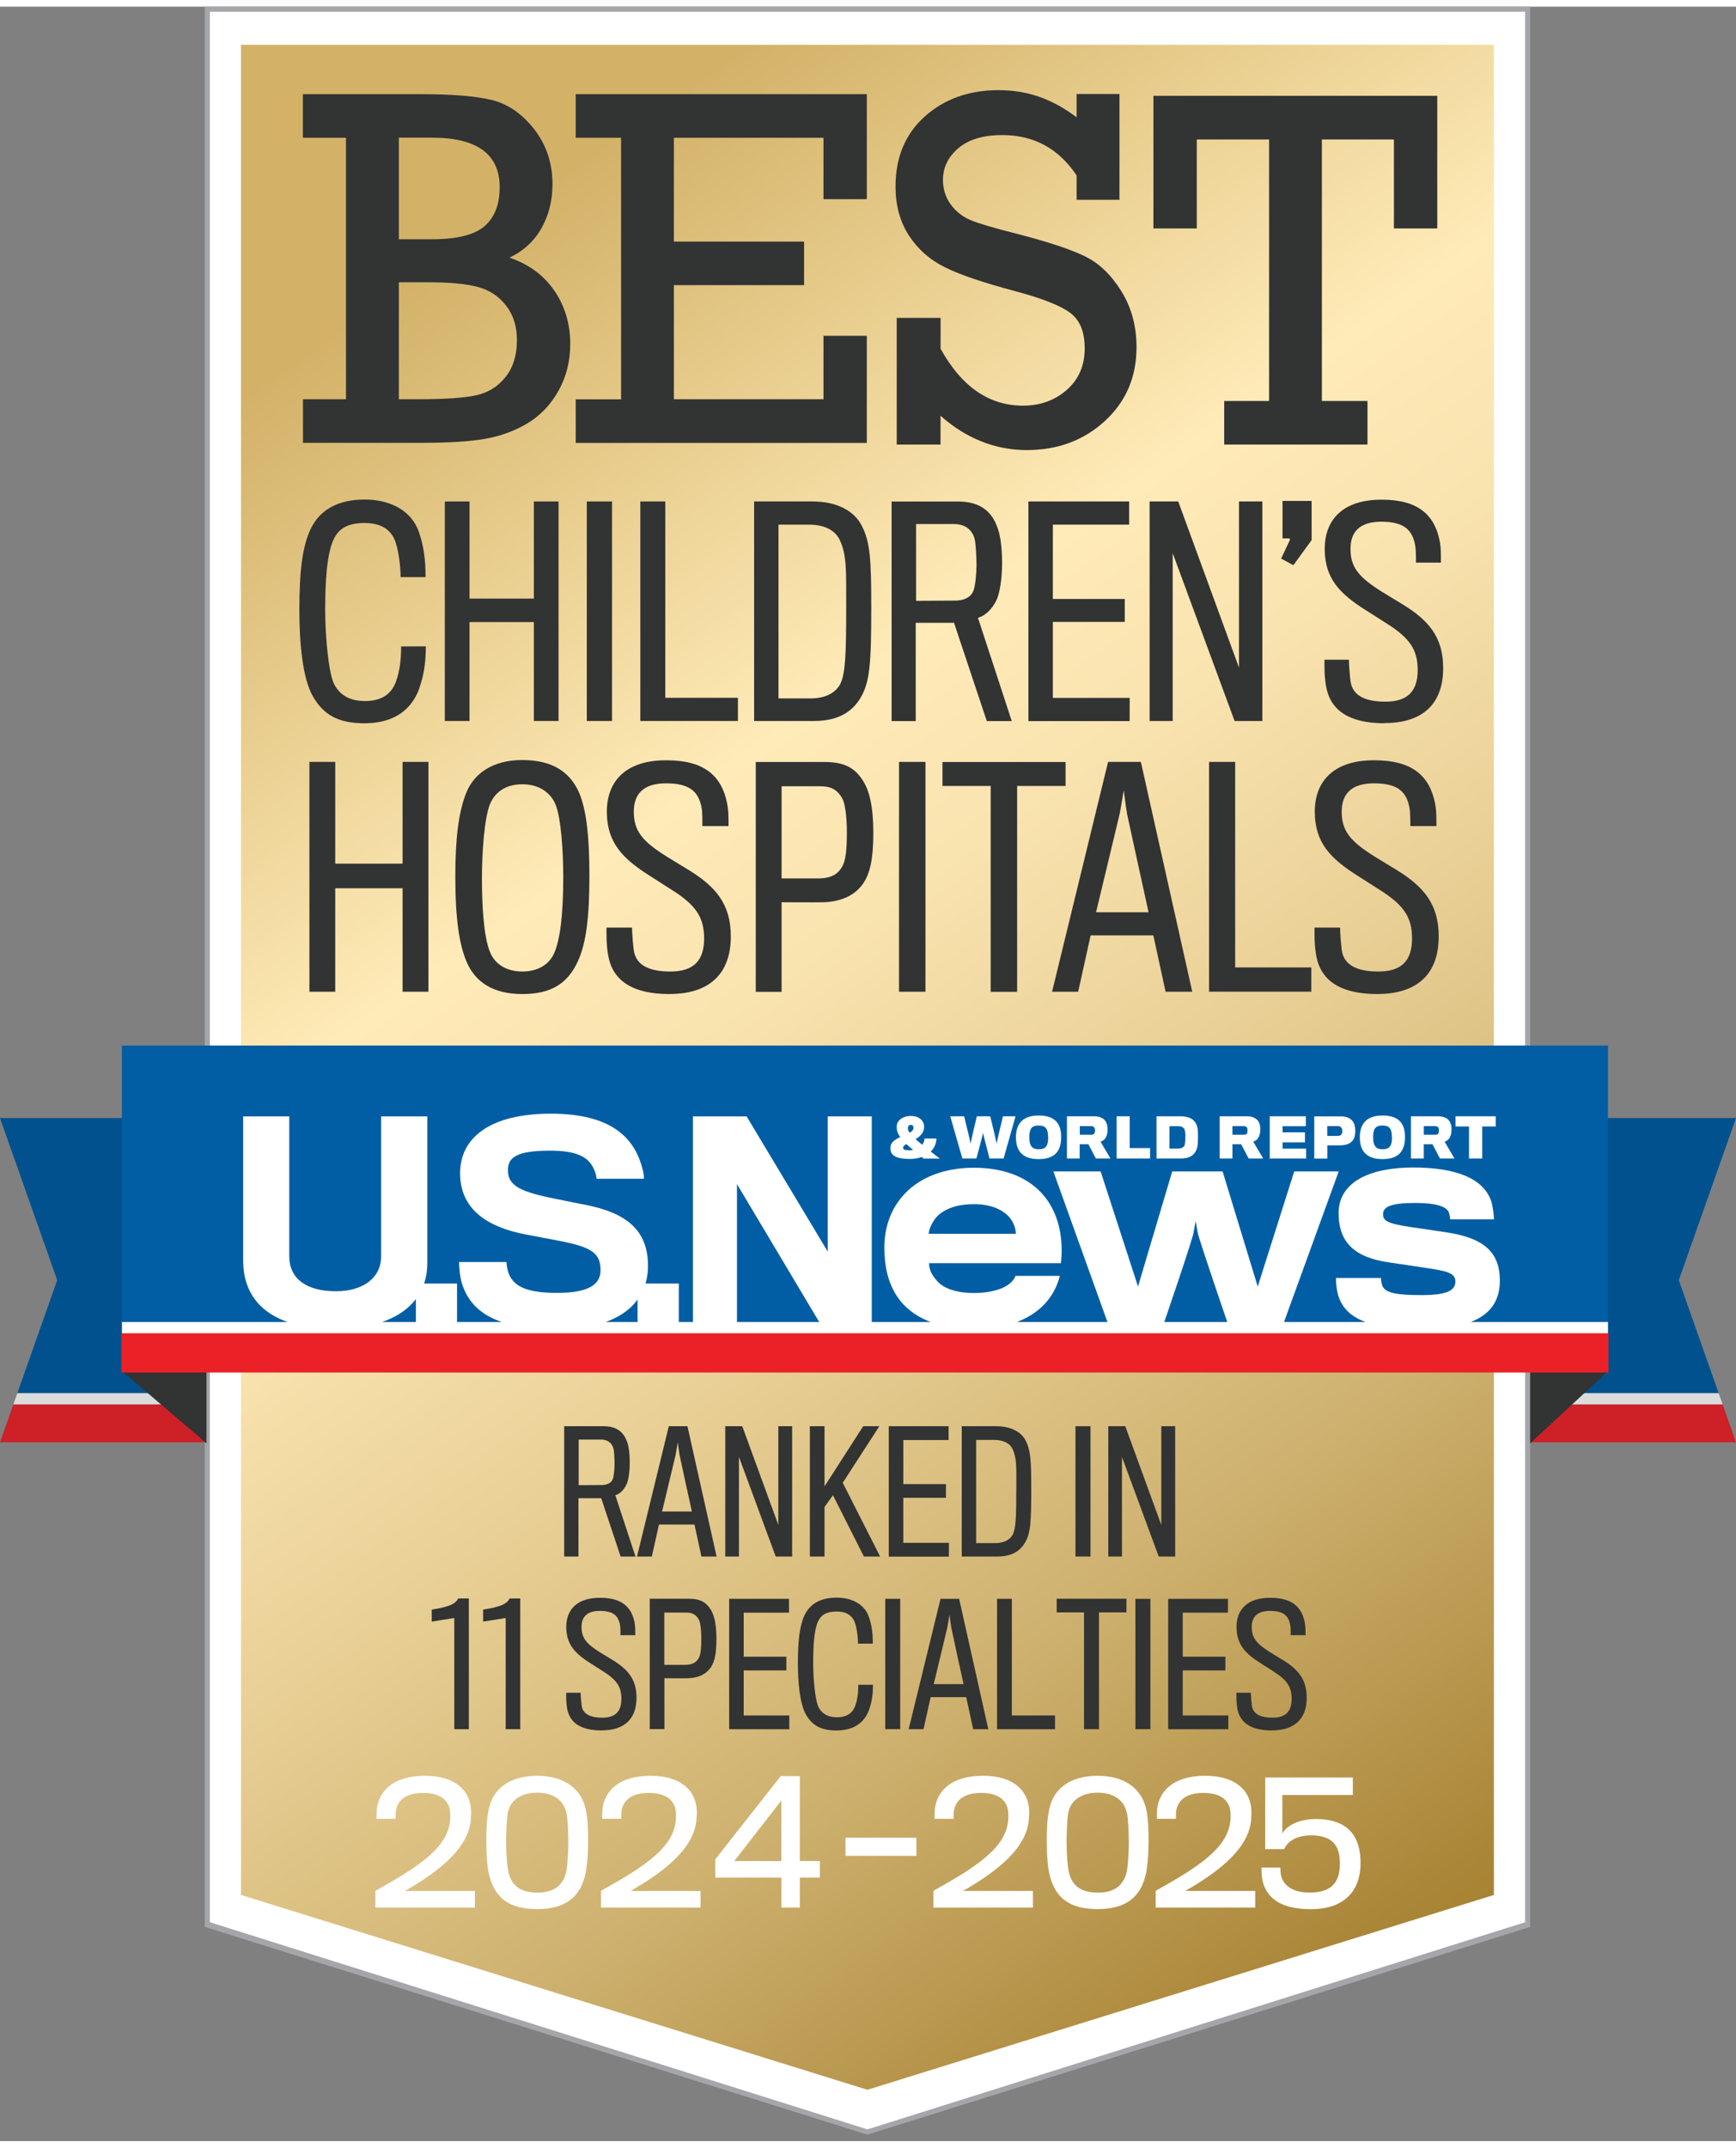 <svg xmlns="http://www.w3.org/2000/svg" xmlns:xlink="http://www.w3.org/1999/xlink" width="131px" height="162px" viewBox="0 0 131 161" version="1.1">
<rect x="0" y="0" width="131" height="161" fill="#808080" stroke="none"/>
<defs>
<linearGradient id="linear2" gradientUnits="userSpaceOnUse" x1="25.898" y1="5.723" x2="173.973" y2="217.199" gradientTransform="matrix(0.655,0,0,0.652,0,0)">
<stop offset="0.13" style="stop-color:rgb(82.745%,69.804%,40.784%);stop-opacity:1;"/>
<stop offset="0.39" style="stop-color:rgb(100%,92.157%,72.157%);stop-opacity:1;"/>
<stop offset="0.48" style="stop-color:rgb(97.647%,89.02%,68.627%);stop-opacity:1;"/>
<stop offset="0.61" style="stop-color:rgb(91.373%,81.569%,58.824%);stop-opacity:1;"/>
<stop offset="0.79" style="stop-color:rgb(80.784%,69.412%,43.529%);stop-opacity:1;"/>
<stop offset="0.98" style="stop-color:rgb(66.667%,52.549%,21.961%);stop-opacity:1;"/>
<stop offset="1" style="stop-color:rgb(65.882%,51.373%,20.392%);stop-opacity:1;"/>
</linearGradient>
</defs>
<g id="surface1">
<path style=" stroke:none;fill-rule:nonzero;fill:rgb(100%,100%,100%);fill-opacity:1;" d="M 15.641 144.66 L 15.641 0.195 L 115.273 0.195 L 115.273 144.652 L 65.457 160.316 Z M 15.641 144.66 "/>
<path style=" stroke:none;fill-rule:nonzero;fill:rgb(64.314%,65.098%,66.667%);fill-opacity:1;" d="M 115.086 0.383 L 115.086 144.492 L 65.457 160.117 L 15.84 144.492 L 15.84 0.383 Z M 115.465 0 L 15.453 0 L 15.453 144.844 L 65.457 160.512 L 115.465 144.844 Z M 115.465 0 "/>
<path style=" stroke:none;fill-rule:nonzero;fill:url(#linear2);" d="M 112.73 2.879 L 18.188 2.879 L 18.188 142.434 L 65.457 157.129 L 112.73 142.434 Z M 112.73 2.879 "/>
<path style=" stroke:none;fill-rule:nonzero;fill:rgb(19.608%,20%,20%);fill-opacity:1;" d="M 30.379 74.305 L 30.379 66.5 L 25.297 66.5 L 25.297 74.305 L 23.348 74.305 L 23.348 56.969 L 25.297 56.969 L 25.297 64.645 L 30.379 64.645 L 30.379 56.969 L 32.328 56.969 L 32.328 74.305 Z M 30.379 74.305 "/>
<path style=" stroke:none;fill-rule:nonzero;fill:rgb(19.608%,20%,20%);fill-opacity:1;" d="M 43.688 59.262 C 44.273 60.617 44.477 62.73 44.477 65.562 C 44.477 68.684 44.234 70.621 43.621 71.977 C 42.855 73.676 41.605 74.48 39.414 74.48 C 37.223 74.48 35.844 73.59 35.188 71.996 C 34.684 70.773 34.359 68.961 34.359 65.609 C 34.359 62.75 34.598 60.766 35.188 59.289 C 35.758 57.867 37.156 56.828 39.414 56.828 C 41.672 56.828 43.004 57.719 43.688 59.27 Z M 41.82 71.391 C 42.262 70.387 42.504 68.512 42.504 65.637 C 42.504 63.871 42.352 61.188 41.914 60.16 C 41.559 59.332 40.73 58.656 39.414 58.656 C 38.098 58.656 37.332 59.309 36.98 60.141 C 36.543 61.188 36.367 63.871 36.367 65.68 C 36.367 67.668 36.477 70.105 36.98 71.324 C 37.438 72.438 38.512 72.781 39.414 72.781 C 40.551 72.781 41.43 72.281 41.82 71.391 Z M 41.82 71.391 "/>
<path style=" stroke:none;fill-rule:nonzero;fill:rgb(19.608%,20%,20%);fill-opacity:1;" d="M 50.523 74.48 C 47.676 74.48 46.23 73.434 45.898 71.586 C 45.746 70.734 45.766 70.016 45.766 69.469 L 47.695 69.469 C 47.695 69.84 47.762 70.715 47.828 71.195 C 48.004 72.348 49.059 72.781 50.586 72.781 C 52.277 72.781 53.133 72.02 53.133 70.297 C 53.133 68.684 52.516 67.77 50.68 66.613 C 50.305 66.371 49.516 65.871 48.973 65.523 C 47.023 64.281 45.793 63.082 45.793 60.727 C 45.793 58.371 47.285 56.82 50.324 56.848 C 53.133 56.848 54.449 58.023 54.859 60.051 C 54.992 60.68 54.973 61.273 54.973 61.812 L 53 61.812 C 53 61.527 53.02 60.832 52.938 60.395 C 52.695 59.152 51.973 58.586 50.262 58.586 C 48.547 58.586 47.828 59.391 47.828 60.719 C 47.828 62.16 48.441 62.945 50.324 64.117 C 50.848 64.445 51.574 64.879 51.969 65.121 C 53.984 66.363 55.148 67.672 55.148 70.133 C 55.148 72.945 53.543 74.477 50.523 74.477 Z M 50.523 74.48 "/>
<path style=" stroke:none;fill-rule:nonzero;fill:rgb(19.608%,20%,20%);fill-opacity:1;" d="M 65.137 66.137 C 64.547 66.988 63.578 67.492 62.18 67.555 C 61.809 67.574 58.98 67.555 58.98 67.555 L 58.98 74.312 L 57.031 74.312 L 57.031 56.977 L 62.266 56.977 C 63.777 56.977 64.543 57.477 65.109 58.371 C 65.594 59.113 65.902 60.309 65.902 62.297 C 65.902 64.281 65.66 65.367 65.137 66.137 Z M 63.559 59.723 C 63.168 59.047 62.703 58.805 61.852 58.805 L 58.98 58.805 L 58.98 65.758 L 61.742 65.758 C 62.836 65.758 63.297 65.344 63.578 64.82 C 63.797 64.43 63.906 63.645 63.906 62.336 C 63.906 61.027 63.758 60.07 63.555 59.719 Z M 63.559 59.723 "/>
<path style=" stroke:none;fill-rule:nonzero;fill:rgb(19.608%,20%,20%);fill-opacity:1;" d="M 67.84 74.305 L 67.84 56.969 L 69.836 56.969 L 69.836 74.305 Z M 67.84 74.305 "/>
<path style=" stroke:none;fill-rule:nonzero;fill:rgb(19.608%,20%,20%);fill-opacity:1;" d="M 76.754 58.785 L 76.754 74.312 L 74.758 74.312 L 74.758 58.785 L 71.121 58.785 L 71.121 56.977 L 80.41 56.977 L 80.41 58.785 Z M 76.754 58.785 "/>
<path style=" stroke:none;fill-rule:nonzero;fill:rgb(19.608%,20%,20%);fill-opacity:1;" d="M 81.359 74.305 L 79.391 74.305 L 83.617 56.969 L 86.09 56.969 L 89.969 74.305 L 87.957 74.305 L 87.031 70.055 L 82.301 70.055 Z M 85.039 60.812 C 84.992 60.598 84.797 59.113 84.797 59.113 C 84.797 59.113 84.555 60.598 84.508 60.812 C 84.441 61.117 82.707 68.312 82.707 68.312 L 86.672 68.312 C 86.672 68.312 85.078 61.051 85.031 60.812 Z M 85.039 60.812 "/>
<path style=" stroke:none;fill-rule:nonzero;fill:rgb(19.608%,20%,20%);fill-opacity:1;" d="M 91.238 74.305 L 91.238 56.969 L 93.207 56.969 L 93.207 72.473 L 98.953 72.473 L 98.953 74.301 L 91.238 74.301 Z M 91.238 74.305 "/>
<path style=" stroke:none;fill-rule:nonzero;fill:rgb(19.608%,20%,20%);fill-opacity:1;" d="M 103.949 74.48 C 101.105 74.48 99.66 73.434 99.324 71.586 C 99.176 70.734 99.195 70.016 99.195 69.469 L 101.125 69.469 C 101.125 69.84 101.188 70.715 101.254 71.195 C 101.43 72.348 102.484 72.781 104.016 72.781 C 105.703 72.781 106.555 72.02 106.555 70.297 C 106.555 68.684 105.938 67.77 104.102 66.613 C 103.727 66.371 102.938 65.871 102.395 65.523 C 100.441 64.281 99.215 63.082 99.215 60.727 C 99.215 58.371 100.703 56.82 103.746 56.848 C 106.555 56.848 107.867 58.023 108.281 60.051 C 108.41 60.68 108.391 61.273 108.391 61.812 L 106.422 61.812 C 106.422 61.527 106.441 60.832 106.355 60.395 C 106.117 59.152 105.395 58.586 103.68 58.586 C 101.969 58.586 101.246 59.391 101.246 60.719 C 101.246 62.16 101.863 62.945 103.746 64.117 C 104.27 64.445 104.996 64.879 105.391 65.121 C 107.402 66.363 108.566 67.672 108.566 70.133 C 108.566 72.945 106.973 74.477 103.941 74.477 Z M 103.949 74.48 "/>
<path style=" stroke:none;fill-rule:nonzero;fill:rgb(19.608%,20%,20%);fill-opacity:1;" d="M 31.656 51.383 C 31.027 53.176 29.562 54.055 27.508 54.055 C 25.625 54.055 24.453 53.492 23.617 52.035 C 22.816 50.66 22.59 47.906 22.59 45.512 C 22.59 42.598 22.816 40.742 23.426 39.434 C 24.121 37.953 25.5 37.18 27.527 37.18 C 29.555 37.18 31.066 38.098 31.59 39.574 C 31.988 40.684 32.113 41.762 32.113 43.031 L 30.23 43.031 C 30.23 42.199 30.059 40.805 29.746 40.137 C 29.367 39.34 28.613 38.949 27.508 38.949 C 26.336 38.949 25.586 39.301 25.168 40.199 C 24.645 41.348 24.539 43.449 24.539 45.531 C 24.539 47.613 24.812 50.305 25.207 51.09 C 25.711 52.094 26.633 52.379 27.547 52.379 C 28.594 52.379 29.453 52.004 29.852 50.988 C 30.203 50.07 30.27 49.047 30.27 48.258 L 32.133 48.258 C 32.133 49.367 32.008 50.383 31.648 51.383 Z M 31.656 51.383 "/>
<path style=" stroke:none;fill-rule:nonzero;fill:rgb(19.608%,20%,20%);fill-opacity:1;" d="M 40.285 53.883 L 40.285 46.422 L 35.43 46.422 L 35.43 53.883 L 33.566 53.883 L 33.566 37.324 L 35.43 37.324 L 35.43 44.652 L 40.285 44.652 L 40.285 37.324 L 42.148 37.324 L 42.148 53.883 Z M 40.285 53.883 "/>
<path style=" stroke:none;fill-rule:nonzero;fill:rgb(19.608%,20%,20%);fill-opacity:1;" d="M 44.281 53.883 L 44.281 37.324 L 46.184 37.324 L 46.184 53.883 Z M 44.281 53.883 "/>
<path style=" stroke:none;fill-rule:nonzero;fill:rgb(19.608%,20%,20%);fill-opacity:1;" d="M 48.32 53.883 L 48.32 37.324 L 50.203 37.324 L 50.203 52.133 L 55.684 52.133 L 55.684 53.883 Z M 48.32 53.883 "/>
<path style=" stroke:none;fill-rule:nonzero;fill:rgb(19.608%,20%,20%);fill-opacity:1;" d="M 61.43 53.883 L 56.906 53.883 L 56.906 37.324 L 61.305 37.324 C 63.148 37.324 64.465 38.031 65.031 39.16 C 65.66 40.391 65.746 41.641 65.746 45.305 C 65.746 49.535 65.641 50.949 64.949 52.113 C 64.34 53.156 63.293 53.883 61.43 53.883 Z M 63.855 45.305 C 63.855 42.473 63.895 41.348 63.371 40.238 C 62.992 39.426 62.094 39.074 61.066 39.074 L 58.746 39.074 L 58.746 52.18 L 61.172 52.18 C 62.152 52.18 62.973 51.848 63.371 51.156 C 63.789 50.406 63.855 48.988 63.855 45.305 Z M 63.855 45.305 "/>
<path style=" stroke:none;fill-rule:nonzero;fill:rgb(19.608%,20%,20%);fill-opacity:1;" d="M 75.199 44.762 C 74.883 45.426 74.359 45.949 73.797 46.098 L 76.348 53.891 L 74.465 53.891 L 71.992 46.477 L 69.102 46.477 L 69.102 53.891 L 67.281 53.891 L 67.281 37.328 L 72.289 37.328 C 73.922 37.328 74.781 38.039 75.219 39.164 C 75.465 39.75 75.617 40.66 75.617 41.938 C 75.617 43.215 75.445 44.191 75.199 44.77 Z M 73.543 40.133 C 73.352 39.473 72.852 39.027 71.973 39.027 L 69.129 39.027 L 69.129 44.82 C 69.129 44.82 72.078 44.801 72.184 44.801 C 72.875 44.762 73.293 44.488 73.457 44.055 C 73.602 43.676 73.688 42.738 73.688 42.141 C 73.688 41.41 73.621 40.387 73.543 40.141 Z M 73.543 40.133 "/>
<path style=" stroke:none;fill-rule:nonzero;fill:rgb(19.608%,20%,20%);fill-opacity:1;" d="M 77.605 53.883 L 77.605 37.324 L 85.207 37.324 L 85.207 39.074 L 79.449 39.074 L 79.449 44.68 L 84.875 44.68 L 84.875 46.41 L 79.449 46.41 L 79.449 52.141 L 85.246 52.141 L 85.246 53.891 L 77.605 53.891 Z M 77.605 53.883 "/>
<path style=" stroke:none;fill-rule:nonzero;fill:rgb(19.608%,20%,20%);fill-opacity:1;" d="M 93.164 53.883 L 88.492 41.223 L 88.492 53.883 L 86.75 53.883 L 86.75 37.324 L 88.91 37.324 L 93.496 49.859 L 93.496 37.324 L 95.258 37.324 L 95.258 53.883 Z M 93.164 53.883 "/>
<path style=" stroke:none;fill-rule:nonzero;fill:rgb(19.608%,20%,20%);fill-opacity:1;" d="M 96.781 37.285 L 98.977 37.285 L 98.977 40.238 L 97.598 42.133 L 96.676 41.633 L 97.344 40.215 L 97.305 40.109 L 96.781 40.109 L 96.781 37.277 Z M 96.781 37.285 "/>
<path style=" stroke:none;fill-rule:nonzero;fill:rgb(19.608%,20%,20%);fill-opacity:1;" d="M 104.484 54.055 C 101.766 54.055 100.383 53.051 100.07 51.281 C 99.926 50.465 99.945 49.781 99.945 49.262 L 101.789 49.262 C 101.789 49.613 101.855 50.445 101.914 50.91 C 102.086 52.016 103.086 52.426 104.551 52.426 C 106.16 52.426 106.98 51.695 106.98 50.051 C 106.98 48.508 106.391 47.633 104.637 46.527 C 104.285 46.301 103.523 45.816 103 45.484 C 101.137 44.301 99.965 43.156 99.965 40.902 C 99.965 38.652 101.391 37.172 104.297 37.191 C 106.98 37.191 108.234 38.32 108.629 40.254 C 108.75 40.859 108.73 41.418 108.73 41.938 L 106.848 41.938 C 106.848 41.664 106.867 41 106.781 40.586 C 106.555 39.398 105.859 38.852 104.23 38.852 C 102.602 38.852 101.91 39.621 101.91 40.895 C 101.91 42.27 102.496 43.02 104.297 44.145 C 104.801 44.457 105.488 44.875 105.867 45.102 C 107.789 46.285 108.902 47.535 108.902 49.895 C 108.902 52.582 107.371 54.039 104.484 54.039 Z M 104.484 54.055 "/>
<path style=" stroke:none;fill-rule:nonzero;fill:rgb(19.608%,20%,20%);fill-opacity:1;" d="M 26.109 29.613 L 26.109 9.891 L 22.855 9.891 L 22.855 6.602 L 31.656 6.602 C 34.078 6.602 35.887 6.746 37.098 7.039 C 38.309 7.332 39.375 8.059 40.305 9.238 C 41.227 10.418 41.691 11.805 41.691 13.391 C 41.691 14.617 41.418 15.715 40.867 16.699 C 40.316 17.684 39.508 18.426 38.445 18.934 C 39.918 19.434 41.043 20.273 41.84 21.438 C 42.633 22.602 43.031 23.938 43.031 25.434 C 43.031 26.738 42.738 27.914 42.148 28.969 C 41.559 30.023 40.773 30.852 39.801 31.43 C 38.824 32.012 37.758 32.402 36.594 32.602 C 35.438 32.805 33.855 32.902 31.852 32.902 L 22.863 32.902 L 22.863 29.613 L 26.113 29.613 Z M 30.098 17.547 L 32.59 17.547 C 34.496 17.547 35.816 17.215 36.574 16.551 C 37.328 15.887 37.707 14.914 37.707 13.625 C 37.707 11.133 36.008 9.883 32.59 9.883 L 30.098 9.883 Z M 30.098 29.613 L 31.605 29.613 C 33.566 29.613 35.004 29.516 35.914 29.32 C 36.824 29.125 37.57 28.664 38.145 27.941 C 38.723 27.219 39.008 26.289 39.008 25.148 C 39.008 24.113 38.734 23.246 38.184 22.543 C 37.637 21.84 36.922 21.379 36.059 21.145 C 35.188 20.91 33.965 20.793 32.383 20.793 L 30.098 20.793 Z M 30.098 29.613 "/>
<path style=" stroke:none;fill-rule:nonzero;fill:rgb(19.608%,20%,20%);fill-opacity:1;" d="M 46.867 29.613 L 46.867 9.891 L 43.445 9.891 L 43.445 6.602 L 65.41 6.602 L 65.41 14.523 L 62.141 14.523 L 62.141 9.891 L 50.852 9.891 L 50.852 17.723 L 60.676 17.723 L 60.676 21.008 L 50.852 21.008 L 50.852 29.613 L 62.141 29.613 L 62.141 24.828 L 65.41 24.828 L 65.41 32.91 L 43.445 32.91 L 43.445 29.621 L 46.867 29.621 Z M 46.867 29.613 "/>
<path style=" stroke:none;fill-rule:nonzero;fill:rgb(19.608%,20%,20%);fill-opacity:1;" d="M 67.668 33.031 L 67.668 23.48 L 70.977 23.48 L 70.977 25.805 C 72.562 28.672 74.637 30.098 77.195 30.098 C 78.5 30.098 79.602 29.699 80.504 28.906 C 81.406 28.109 81.852 27.07 81.852 25.785 C 81.852 24.504 81.484 23.637 80.746 23.09 C 80.012 22.543 78.625 21.996 76.586 21.457 C 74.215 20.824 72.465 20.234 71.32 19.668 C 70.18 19.109 69.273 18.309 68.59 17.266 C 67.91 16.223 67.578 14.992 67.578 13.566 C 67.578 11.359 68.316 9.598 69.789 8.281 C 71.266 6.965 73.117 6.301 75.348 6.301 C 77.578 6.301 79.43 6.984 81.242 8.348 L 81.242 6.59 L 84.477 6.59 L 84.477 14.57 L 81.242 14.57 L 81.242 12.734 C 79.887 10.703 78.02 9.688 75.637 9.688 C 74.191 9.688 73.086 10.02 72.312 10.684 C 71.543 11.348 71.156 12.137 71.156 13.059 C 71.156 13.762 71.352 14.387 71.742 14.922 C 72.137 15.457 72.641 15.852 73.242 16.105 C 73.844 16.359 75.047 16.711 76.832 17.16 C 79.164 17.766 80.855 18.328 81.91 18.855 C 82.965 19.375 83.867 20.254 84.625 21.477 C 85.383 22.699 85.762 24.105 85.762 25.695 C 85.762 27.941 84.965 29.797 83.375 31.254 C 81.785 32.719 79.816 33.449 77.477 33.449 C 75.133 33.449 72.902 32.582 70.973 30.859 L 70.973 33.031 L 67.664 33.031 Z M 67.668 33.031 "/>
<path style=" stroke:none;fill-rule:nonzero;fill:rgb(19.608%,20%,20%);fill-opacity:1;" d="M 95.766 29.746 L 95.766 10.02 L 90.309 10.02 L 90.309 16.73 L 87.039 16.73 L 87.039 6.727 L 108.457 6.727 L 108.457 16.73 L 105.188 16.73 L 105.188 10.02 L 99.75 10.02 L 99.75 29.746 L 103.191 29.746 L 103.191 33.031 L 92.379 33.031 L 92.379 29.746 Z M 95.766 29.746 "/>
<path style=" stroke:none;fill-rule:nonzero;fill:rgb(0%,31.765%,55.686%);fill-opacity:1;" d="M 0 83.832 L 15.492 83.832 L 15.492 104.586 L 1.309 104.586 L 4.316 96.062 Z M 0 83.832 "/>
<path style=" stroke:none;fill-rule:nonzero;fill:rgb(85.882%,86.667%,86.667%);fill-opacity:1;" d="M 15.492 105.438 L 1.008 105.438 L 1.309 104.586 L 15.492 104.586 Z M 15.492 105.438 "/>
<path style=" stroke:none;fill-rule:nonzero;fill:rgb(80.392%,12.549%,15.294%);fill-opacity:1;" d="M 15.492 108.289 L 0 108.289 L 1.008 105.438 L 15.492 105.438 Z M 15.492 108.289 "/>
<path style=" stroke:none;fill-rule:nonzero;fill:rgb(0%,31.765%,55.686%);fill-opacity:1;" d="M 131 83.832 L 115.508 83.832 L 115.508 104.586 L 129.691 104.586 L 126.684 96.062 Z M 131 83.832 "/>
<path style=" stroke:none;fill-rule:nonzero;fill:rgb(85.882%,86.667%,86.667%);fill-opacity:1;" d="M 115.508 105.438 L 129.992 105.438 L 129.691 104.586 L 115.508 104.586 Z M 115.508 105.438 "/>
<path style=" stroke:none;fill-rule:nonzero;fill:rgb(80.392%,12.549%,15.294%);fill-opacity:1;" d="M 115.508 108.289 L 131 108.289 L 129.992 105.438 L 115.508 105.438 Z M 115.508 108.289 "/>
<path style=" stroke:none;fill-rule:nonzero;fill:rgb(19.608%,20%,20%);fill-opacity:1;" d="M 15.582 102.918 L 15.582 108.367 L 9.172 102.891 Z M 15.582 102.918 "/>
<path style=" stroke:none;fill-rule:nonzero;fill:rgb(19.608%,20%,20%);fill-opacity:1;" d="M 115.469 102.918 L 115.469 108.367 L 121.379 102.891 Z M 115.469 102.918 "/>
<path style=" stroke:none;fill-rule:nonzero;fill:rgb(0.784%,36.863%,64.314%);fill-opacity:1;" d="M 121.34 78.363 L 9.199 78.363 L 9.199 100.102 L 121.34 100.102 Z M 121.34 78.363 "/>
<path style=" stroke:none;fill-rule:nonzero;fill:rgb(100%,100%,100%);fill-opacity:1;" d="M 25.277 99.746 C 21.312 99.746 18.348 98.262 18.348 94.551 L 18.348 83.707 L 21.828 83.707 L 21.828 94.254 C 21.828 95.918 23.078 96.898 25.355 96.898 C 27.352 96.898 28.758 95.918 28.758 94.273 L 28.758 83.707 L 32.246 83.707 L 32.246 94.754 C 32.246 98.105 29.348 99.746 25.277 99.746 Z M 25.277 99.746 "/>
<path style=" stroke:none;fill-rule:nonzero;fill:rgb(100%,100%,100%);fill-opacity:1;" d="M 31.383 99.547 L 31.383 96.316 L 34.488 96.316 L 34.488 99.547 Z M 31.383 99.547 "/>
<path style=" stroke:none;fill-rule:nonzero;fill:rgb(100%,100%,100%);fill-opacity:1;" d="M 42.051 99.766 C 37.234 99.766 35.504 98.32 34.859 96.316 C 34.699 95.797 34.641 95.016 34.641 94.695 L 38.223 94.695 C 38.223 94.977 38.32 95.457 38.445 95.699 C 38.891 96.621 39.938 97.02 42.051 97.02 C 44.473 97.02 45.316 96.355 45.316 95.316 C 45.316 94.012 44.648 93.551 42.07 93.07 C 41.605 92.984 40.434 92.762 39.734 92.625 C 36.629 92.047 34.719 90.621 34.719 87.996 C 34.719 85.375 36.895 83.504 41.566 83.504 C 45.559 83.504 47.43 84.887 48.234 86.891 C 48.438 87.41 48.598 88.012 48.598 88.414 L 45.016 88.414 C 45.016 88.23 44.918 87.875 44.793 87.633 C 44.367 86.746 43.504 86.293 41.488 86.293 C 38.852 86.293 38.328 86.871 38.328 87.777 C 38.328 88.941 39.277 89.398 41.875 89.918 C 42.68 90.074 43.727 90.301 44.086 90.359 C 47.25 90.965 48.898 92.27 48.898 94.977 C 48.898 97.84 46.625 99.766 42.051 99.766 Z M 42.051 99.766 "/>
<path style=" stroke:none;fill-rule:nonzero;fill:rgb(100%,100%,100%);fill-opacity:1;" d="M 48.113 99.547 L 48.113 96.316 L 51.223 96.316 L 51.223 99.547 Z M 48.113 99.547 "/>
<path style=" stroke:none;fill-rule:nonzero;fill:rgb(100%,100%,100%);fill-opacity:1;" d="M 62.016 99.547 L 55.613 88.816 L 55.613 99.547 L 52.289 99.547 L 52.289 83.707 L 56.34 83.707 L 62.461 93.906 L 62.461 83.707 L 65.785 83.707 L 65.785 99.547 Z M 62.016 99.547 "/>
<path style=" stroke:none;fill-rule:nonzero;fill:rgb(100%,100%,100%);fill-opacity:1;" d="M 77.836 98.672 C 76.809 99.332 75.375 99.734 73.477 99.734 C 70.875 99.734 68.762 98.965 67.629 97.184 C 67.055 96.27 66.734 95.098 66.734 93.637 C 66.734 92.293 67.098 91.109 67.758 90.172 C 68.891 88.535 70.918 87.582 73.484 87.582 C 76.172 87.582 78.012 88.555 79.059 90.066 C 79.934 91.344 80.254 93.023 80.059 94.781 L 70.109 94.781 C 70.109 95.312 70.344 95.719 70.75 96.16 C 71.238 96.695 72.203 97.031 73.484 97.031 C 74.445 97.031 75.145 96.863 75.645 96.648 C 76.258 96.375 76.559 95.992 76.625 95.738 L 79.973 95.738 C 79.699 96.863 79.02 97.926 77.84 98.668 Z M 76.082 91.219 C 75.59 90.73 74.777 90.328 73.496 90.328 C 72.281 90.328 71.383 90.645 70.809 91.16 C 70.402 91.52 70.082 92.223 70.082 92.562 L 76.656 92.562 C 76.656 92.223 76.512 91.668 76.082 91.219 Z M 76.082 91.219 "/>
<path style=" stroke:none;fill-rule:nonzero;fill:rgb(100%,100%,100%);fill-opacity:1;" d="M 96.762 99.547 L 92.723 99.547 C 92.723 99.547 90.414 92.832 90.375 92.449 C 90.348 92.301 90.227 91.609 90.227 91.609 C 90.227 91.609 90.102 92.301 90.074 92.43 C 90.055 92.832 87.746 99.547 87.746 99.547 L 83.688 99.547 L 79.488 87.859 L 83.055 87.859 L 85.875 96.543 L 88.457 87.859 L 92.258 87.859 L 94.91 96.543 L 97.664 87.859 L 101.02 87.859 L 96.773 99.547 Z M 96.762 99.547 "/>
<path style=" stroke:none;fill-rule:nonzero;fill:rgb(100%,100%,100%);fill-opacity:1;" d="M 107.277 99.754 C 103.309 99.754 101.43 98.965 100.941 97.059 C 100.836 96.59 100.816 96.27 100.816 95.895 L 104.211 95.895 C 104.211 96.043 104.23 96.25 104.316 96.488 C 104.531 97.039 105.426 97.188 107.285 97.188 C 109.145 97.188 109.824 96.852 109.824 96.168 C 109.824 95.484 109.117 95.359 107.391 95.105 C 106.945 95.039 105.531 94.832 104.832 94.723 C 102.25 94.363 101.012 93.238 101.012 91.004 C 101.012 88.93 102.891 87.566 106.672 87.566 C 109.891 87.566 111.922 88.395 112.52 90.074 C 112.668 90.523 112.734 91.246 112.734 91.473 L 109.426 91.473 C 109.426 91.352 109.379 90.984 109.273 90.836 C 109.039 90.516 108.418 90.238 106.801 90.238 C 104.922 90.238 104.367 90.535 104.367 91.09 C 104.367 91.598 104.734 91.793 106.395 92.047 C 107.074 92.152 108.727 92.387 109.125 92.449 C 111.945 92.875 113.18 93.914 113.18 96.102 C 113.18 98.523 111.34 99.754 107.293 99.754 Z M 107.277 99.754 "/>
<path style=" stroke:none;fill-rule:nonzero;fill:rgb(100%,100%,100%);fill-opacity:1;" d="M 69.59 85.855 C 69.695 85.727 69.754 85.555 69.77 85.375 L 70.664 85.375 C 70.652 85.77 70.488 86.117 70.234 86.363 C 70.441 86.52 70.684 86.707 70.922 86.891 L 69.703 86.891 C 69.652 86.852 69.598 86.812 69.551 86.766 C 69.305 86.871 68.977 86.918 68.668 86.918 C 67.91 86.918 67.223 86.781 67.199 86.195 C 67.199 86.148 67.199 86.07 67.199 86.031 C 67.203 85.668 67.551 85.445 67.93 85.27 C 67.746 85.008 67.676 84.789 67.668 84.598 L 67.668 84.438 C 67.688 84.047 68.074 83.676 68.742 83.676 C 69.352 83.676 69.703 84.027 69.73 84.41 C 69.73 84.438 69.73 84.527 69.73 84.547 C 69.723 84.949 69.41 85.23 69.09 85.426 C 69.23 85.543 69.414 85.707 69.598 85.855 Z M 68.145 86.059 C 68.145 86.215 68.289 86.266 68.625 86.266 C 68.715 86.266 68.828 86.254 68.906 86.234 C 68.723 86.078 68.531 85.926 68.395 85.797 C 68.25 85.883 68.145 85.965 68.145 86.059 Z M 68.93 84.613 L 68.93 84.547 C 68.93 84.441 68.879 84.352 68.727 84.352 C 68.578 84.352 68.527 84.449 68.512 84.559 C 68.512 84.586 68.512 84.617 68.512 84.645 C 68.512 84.73 68.566 84.832 68.645 84.938 C 68.809 84.84 68.918 84.734 68.93 84.613 Z M 68.93 84.613 "/>
<path style=" stroke:none;fill-rule:nonzero;fill:rgb(100%,100%,100%);fill-opacity:1;" d="M 75.734 86.883 L 74.668 86.883 C 74.668 86.883 74.191 85.047 74.18 84.949 C 74.18 85.055 73.68 86.883 73.68 86.883 L 72.621 86.883 L 71.707 83.699 L 72.754 83.699 C 72.754 83.699 73.242 85.668 73.242 85.766 C 73.242 85.668 73.715 83.699 73.715 83.699 L 74.723 83.699 C 74.723 83.699 75.207 85.668 75.207 85.766 C 75.207 85.668 75.684 83.699 75.684 83.699 L 76.633 83.699 Z M 75.734 86.883 "/>
<path style=" stroke:none;fill-rule:nonzero;fill:rgb(100%,100%,100%);fill-opacity:1;" d="M 80.078 85.262 C 80.078 86.383 79.543 86.93 78.371 86.93 C 77.199 86.93 76.664 86.363 76.664 85.277 C 76.664 84.262 77.188 83.641 78.371 83.641 C 79.555 83.641 80.078 84.195 80.078 85.262 Z M 79.09 85.289 C 79.09 84.656 78.914 84.398 78.379 84.398 C 77.84 84.398 77.672 84.645 77.672 85.289 C 77.672 85.965 77.914 86.188 78.383 86.188 C 78.855 86.188 79.098 86 79.098 85.289 Z M 79.09 85.289 "/>
<path style=" stroke:none;fill-rule:nonzero;fill:rgb(100%,100%,100%);fill-opacity:1;" d="M 83.441 85.309 C 83.344 85.477 83.199 85.574 83.047 85.609 L 83.793 86.883 L 82.695 86.883 L 82.133 85.809 L 81.473 85.809 L 81.473 86.883 L 80.512 86.883 L 80.512 83.699 L 82.531 83.699 C 82.957 83.699 83.238 83.824 83.395 84.031 C 83.52 84.195 83.578 84.402 83.578 84.703 C 83.578 84.957 83.527 85.164 83.441 85.301 Z M 82.59 84.578 C 82.543 84.477 82.445 84.441 82.309 84.441 L 81.484 84.441 L 81.484 85.094 L 82.328 85.094 C 82.445 85.094 82.551 85.066 82.59 84.988 C 82.617 84.93 82.629 84.848 82.629 84.781 C 82.629 84.711 82.621 84.625 82.598 84.578 Z M 82.59 84.578 "/>
<path style=" stroke:none;fill-rule:nonzero;fill:rgb(100%,100%,100%);fill-opacity:1;" d="M 84.258 86.883 L 84.258 83.699 L 85.246 83.699 L 85.246 86.098 L 86.785 86.098 L 86.785 86.883 Z M 84.258 86.883 "/>
<path style=" stroke:none;fill-rule:nonzero;fill:rgb(100%,100%,100%);fill-opacity:1;" d="M 89.074 86.883 L 87.273 86.883 L 87.273 83.699 L 89.027 83.699 C 89.602 83.699 89.965 83.844 90.164 84.117 C 90.363 84.383 90.402 84.652 90.402 85.23 C 90.402 85.906 90.355 86.156 90.18 86.422 C 89.988 86.715 89.656 86.883 89.078 86.883 Z M 89.453 85.23 C 89.453 85.004 89.426 84.711 89.348 84.617 C 89.223 84.48 89.105 84.449 88.863 84.449 L 88.25 84.449 L 88.25 86.137 L 88.863 86.137 C 89.113 86.137 89.242 86.082 89.355 85.953 C 89.441 85.848 89.445 85.492 89.445 85.23 Z M 89.453 85.23 "/>
<path style=" stroke:none;fill-rule:nonzero;fill:rgb(100%,100%,100%);fill-opacity:1;" d="M 94.961 85.309 C 94.863 85.477 94.715 85.574 94.57 85.609 L 95.32 86.883 L 94.223 86.883 L 93.66 85.809 L 93 85.809 L 93 86.883 L 92.039 86.883 L 92.039 83.699 L 94.059 83.699 C 94.484 83.699 94.758 83.824 94.922 84.031 C 95.047 84.195 95.105 84.402 95.105 84.703 C 95.105 84.957 95.047 85.164 94.961 85.301 Z M 94.109 84.578 C 94.059 84.477 93.969 84.441 93.824 84.441 L 93 84.441 L 93 85.094 L 93.844 85.094 C 93.961 85.094 94.07 85.066 94.105 84.988 C 94.129 84.93 94.137 84.848 94.137 84.781 C 94.137 84.711 94.137 84.625 94.105 84.578 Z M 94.109 84.578 "/>
<path style=" stroke:none;fill-rule:nonzero;fill:rgb(100%,100%,100%);fill-opacity:1;" d="M 95.816 86.883 L 95.816 83.699 L 98.539 83.699 L 98.539 84.449 L 96.785 84.449 L 96.785 84.91 L 98.473 84.91 L 98.473 85.668 L 96.785 85.668 L 96.785 86.141 L 98.559 86.141 L 98.559 86.883 Z M 95.816 86.883 "/>
<path style=" stroke:none;fill-rule:nonzero;fill:rgb(100%,100%,100%);fill-opacity:1;" d="M 102.035 85.57 C 101.852 85.785 101.543 85.883 101.148 85.895 C 101.031 85.895 100.16 85.895 100.16 85.895 L 100.16 86.891 L 99.176 86.891 L 99.176 83.707 L 101.145 83.707 C 101.531 83.707 101.805 83.793 101.98 83.973 C 102.172 84.137 102.27 84.41 102.27 84.809 C 102.27 85.16 102.191 85.414 102.035 85.582 Z M 101.242 84.594 C 101.188 84.488 101.09 84.441 100.934 84.441 L 100.156 84.441 L 100.156 85.18 L 100.922 85.18 C 101.109 85.18 101.203 85.121 101.246 85.027 C 101.281 84.969 101.289 84.91 101.289 84.82 C 101.289 84.723 101.273 84.637 101.242 84.598 Z M 101.242 84.594 "/>
<path style=" stroke:none;fill-rule:nonzero;fill:rgb(100%,100%,100%);fill-opacity:1;" d="M 106.023 85.262 C 106.023 86.383 105.488 86.93 104.324 86.93 C 103.156 86.93 102.613 86.363 102.613 85.277 C 102.613 84.262 103.137 83.641 104.324 83.641 C 105.508 83.641 106.023 84.195 106.023 85.262 Z M 105.035 85.289 C 105.035 84.656 104.867 84.398 104.324 84.398 C 103.781 84.398 103.617 84.645 103.617 85.289 C 103.617 85.965 103.859 86.188 104.328 86.188 C 104.801 86.188 105.043 86 105.043 85.289 Z M 105.035 85.289 "/>
<path style=" stroke:none;fill-rule:nonzero;fill:rgb(100%,100%,100%);fill-opacity:1;" d="M 109.406 85.309 C 109.301 85.477 109.156 85.574 109.008 85.609 L 109.754 86.883 L 108.66 86.883 L 108.098 85.809 L 107.438 85.809 L 107.438 86.883 L 106.469 86.883 L 106.469 83.699 L 108.488 83.699 C 108.914 83.699 109.195 83.824 109.352 84.031 C 109.477 84.195 109.535 84.402 109.535 84.703 C 109.535 84.957 109.477 85.164 109.398 85.301 Z M 108.555 84.578 C 108.508 84.477 108.41 84.441 108.266 84.441 L 107.441 84.441 L 107.441 85.094 L 108.285 85.094 C 108.41 85.094 108.516 85.066 108.547 84.988 C 108.574 84.93 108.582 84.848 108.582 84.781 C 108.582 84.711 108.574 84.625 108.547 84.578 Z M 108.555 84.578 "/>
<path style=" stroke:none;fill-rule:nonzero;fill:rgb(100%,100%,100%);fill-opacity:1;" d="M 111.848 84.469 L 111.848 86.883 L 110.852 86.883 L 110.852 84.469 L 109.836 84.469 L 109.836 83.699 L 112.871 83.699 L 112.871 84.469 Z M 111.848 84.469 "/>
<path style=" stroke:none;fill-rule:nonzero;fill:rgb(100%,100%,100%);fill-opacity:1;" d="M 121.34 99.215 L 9.203 99.215 L 9.203 100.234 L 121.34 100.234 Z M 121.34 99.215 "/>
<path style=" stroke:none;fill-rule:nonzero;fill:rgb(92.157%,12.941%,15.294%);fill-opacity:1;" d="M 121.379 100.066 L 9.172 100.066 L 9.172 103.027 L 121.379 103.027 Z M 121.379 100.066 "/>
<path style=" stroke:none;fill-rule:nonzero;fill:rgb(100%,100%,100%);fill-opacity:1;" d="M 28.328 143.391 L 28.328 142.121 C 31.688 140.242 33.938 138.789 33.977 136.582 L 33.977 136.32 C 33.965 135.41 33.363 134.738 31.938 134.738 C 30.512 134.738 29.961 135.383 29.863 136.172 C 29.852 136.297 29.852 136.543 29.852 136.691 L 28.41 136.691 C 28.41 136.477 28.426 136.145 28.438 135.918 C 28.613 134.621 29.629 133.445 32.062 133.445 C 34.496 133.445 35.488 134.676 35.547 136.055 C 35.562 136.203 35.547 136.453 35.535 136.613 C 35.465 138.828 33.148 140.656 30.559 142.129 L 35.836 142.129 L 35.836 143.387 L 28.32 143.387 Z M 28.328 143.391 "/>
<path style=" stroke:none;fill-rule:nonzero;fill:rgb(100%,100%,100%);fill-opacity:1;" d="M 44.191 135.938 C 44.355 136.609 44.379 137.492 44.379 138.477 C 44.379 139.297 44.293 140.508 44.117 141.086 C 43.668 142.742 42.488 143.5 40.539 143.5 C 38.59 143.5 37.426 142.805 36.949 141.062 C 36.758 140.402 36.699 139.297 36.699 138.457 C 36.699 137.488 36.711 136.738 36.891 135.93 C 37.215 134.414 38.453 133.445 40.555 133.445 C 42.652 133.445 43.871 134.5 44.191 135.93 Z M 42.738 136.25 C 42.547 135.32 41.789 134.719 40.539 134.719 C 39.289 134.719 38.484 135.32 38.316 136.25 C 38.23 136.727 38.191 137.879 38.191 138.477 C 38.191 139.258 38.262 140.305 38.383 140.77 C 38.629 141.789 39.355 142.258 40.559 142.258 C 41.762 142.258 42.449 141.75 42.711 140.77 C 42.824 140.344 42.887 139.141 42.887 138.465 C 42.887 137.832 42.848 136.707 42.75 136.25 Z M 42.738 136.25 "/>
<path style=" stroke:none;fill-rule:nonzero;fill:rgb(100%,100%,100%);fill-opacity:1;" d="M 45.355 143.391 L 45.355 142.121 C 48.719 140.242 50.969 138.789 51.008 136.582 L 51.008 136.32 C 50.992 135.41 50.391 134.738 48.965 134.738 C 47.539 134.738 46.988 135.383 46.891 136.172 C 46.879 136.297 46.879 136.543 46.879 136.691 L 45.438 136.691 C 45.438 136.477 45.453 136.145 45.465 135.918 C 45.641 134.621 46.656 133.445 49.09 133.445 C 51.523 133.445 52.52 134.676 52.578 136.055 C 52.59 136.203 52.578 136.453 52.562 136.613 C 52.492 138.828 50.176 140.656 47.586 142.129 L 52.863 142.129 L 52.863 143.387 L 45.348 143.387 Z M 45.355 143.391 "/>
<path style=" stroke:none;fill-rule:nonzero;fill:rgb(100%,100%,100%);fill-opacity:1;" d="M 60.355 141.125 L 60.355 143.391 L 58.969 143.391 L 58.969 141.125 L 53.977 141.125 L 53.977 139.746 L 58.914 133.469 L 60.355 133.469 L 60.355 139.871 L 61.867 139.871 L 61.867 141.125 Z M 58.961 135.305 L 55.41 139.875 L 58.961 139.875 Z M 58.961 135.305 "/>
<path style=" stroke:none;fill-rule:nonzero;fill:rgb(100%,100%,100%);fill-opacity:1;" d="M 63.801 139.484 L 63.801 138.117 L 69.152 138.117 L 69.152 139.484 Z M 63.801 139.484 "/>
<path style=" stroke:none;fill-rule:nonzero;fill:rgb(100%,100%,100%);fill-opacity:1;" d="M 70.438 143.391 L 70.438 142.121 C 73.801 140.242 76.051 138.789 76.09 136.582 L 76.09 136.32 C 76.074 135.41 75.473 134.738 74.047 134.738 C 72.621 134.738 72.07 135.383 71.973 136.172 C 71.961 136.297 71.961 136.543 71.961 136.691 L 70.52 136.691 C 70.52 136.477 70.535 136.145 70.547 135.918 C 70.723 134.621 71.738 133.445 74.172 133.445 C 76.605 133.445 77.602 134.676 77.66 136.055 C 77.672 136.203 77.66 136.453 77.645 136.613 C 77.574 138.828 75.258 140.656 72.668 142.129 L 77.945 142.129 L 77.945 143.387 L 70.43 143.387 Z M 70.438 143.391 "/>
<path style=" stroke:none;fill-rule:nonzero;fill:rgb(100%,100%,100%);fill-opacity:1;" d="M 86.484 135.938 C 86.648 136.609 86.672 137.492 86.672 138.477 C 86.672 139.297 86.586 140.508 86.41 141.086 C 85.961 142.742 84.781 143.5 82.832 143.5 C 80.883 143.5 79.719 142.805 79.242 141.062 C 79.051 140.402 78.992 139.297 78.992 138.457 C 78.992 137.488 79.008 136.738 79.184 135.93 C 79.512 134.414 80.746 133.445 82.848 133.445 C 84.945 133.445 86.164 134.5 86.484 135.93 Z M 85.031 136.25 C 84.84 135.32 84.082 134.719 82.832 134.719 C 81.582 134.719 80.777 135.32 80.609 136.25 C 80.523 136.727 80.484 137.879 80.484 138.477 C 80.484 139.258 80.555 140.305 80.672 140.77 C 80.922 141.789 81.648 142.258 82.852 142.258 C 84.055 142.258 84.742 141.75 85.004 140.77 C 85.117 140.344 85.18 139.141 85.18 138.465 C 85.18 137.832 85.141 136.707 85.043 136.25 Z M 85.031 136.25 "/>
<path style=" stroke:none;fill-rule:nonzero;fill:rgb(100%,100%,100%);fill-opacity:1;" d="M 87.211 143.391 L 87.211 142.121 C 90.57 140.242 92.82 138.789 92.859 136.582 L 92.859 136.32 C 92.848 135.41 92.246 134.738 90.82 134.738 C 89.395 134.738 88.844 135.383 88.746 136.172 C 88.734 136.297 88.734 136.543 88.734 136.691 L 87.293 136.691 C 87.293 136.477 87.309 136.145 87.32 135.918 C 87.496 134.621 88.512 133.445 90.945 133.445 C 93.379 133.445 94.371 134.676 94.43 136.055 C 94.445 136.203 94.43 136.453 94.418 136.613 C 94.348 138.828 92.031 140.656 89.441 142.129 L 94.719 142.129 L 94.719 143.387 L 87.203 143.387 Z M 87.211 143.391 "/>
<path style=" stroke:none;fill-rule:nonzero;fill:rgb(100%,100%,100%);fill-opacity:1;" d="M 95.242 141.18 C 95.203 140.965 95.191 140.617 95.191 140.371 L 96.617 140.371 C 96.617 140.559 96.629 140.781 96.668 140.957 C 96.883 141.855 97.727 142.254 98.82 142.254 C 100.398 142.254 101.109 141.57 101.109 140.059 C 101.109 138.738 100.562 137.941 98.957 137.941 C 98.133 137.941 97.285 138.176 96.898 138.977 L 95.473 138.977 L 95.473 133.574 L 102.086 133.574 L 102.086 134.895 L 96.766 134.895 L 96.766 137.801 C 97.141 137.102 98.207 136.707 99.277 136.707 C 101.766 136.707 102.668 138.039 102.668 140.027 C 102.668 142.363 101.188 143.508 98.938 143.508 C 96.688 143.508 95.512 142.715 95.234 141.18 Z M 95.242 141.18 "/>
<path style=" stroke:none;fill-rule:nonzero;fill:rgb(19.608%,20%,20%);fill-opacity:1;" d="M 47.266 111.484 C 47.082 111.883 46.77 112.188 46.434 112.281 L 47.953 116.906 L 46.832 116.906 L 45.367 112.508 L 43.652 112.508 L 43.652 116.906 L 42.574 116.906 L 42.574 107.078 L 45.543 107.078 C 46.512 107.078 47.023 107.5 47.285 108.164 C 47.434 108.512 47.52 109.059 47.52 109.812 C 47.52 110.566 47.422 111.148 47.27 111.492 Z M 46.285 108.746 C 46.172 108.348 45.871 108.086 45.355 108.086 L 43.668 108.086 L 43.668 111.523 C 43.668 111.523 45.422 111.512 45.48 111.512 C 45.891 111.484 46.141 111.324 46.238 111.07 C 46.324 110.848 46.375 110.289 46.375 109.93 C 46.375 109.492 46.336 108.887 46.289 108.746 Z M 46.285 108.746 "/>
<path style=" stroke:none;fill-rule:nonzero;fill:rgb(19.608%,20%,20%);fill-opacity:1;" d="M 49.188 116.906 L 48.07 116.906 L 50.469 107.078 L 51.875 107.078 L 54.074 116.906 L 52.93 116.906 L 52.406 114.492 L 49.727 114.492 Z M 51.281 109.254 C 51.254 109.129 51.145 108.289 51.145 108.289 C 51.145 108.289 51.008 109.129 50.98 109.254 C 50.941 109.43 49.961 113.512 49.961 113.512 L 52.211 113.512 C 52.211 113.512 51.301 109.391 51.281 109.254 Z M 51.281 109.254 "/>
<path style=" stroke:none;fill-rule:nonzero;fill:rgb(19.608%,20%,20%);fill-opacity:1;" d="M 58.535 116.906 L 55.762 109.391 L 55.762 116.906 L 54.73 116.906 L 54.73 107.078 L 56.012 107.078 L 58.734 114.527 L 58.734 107.078 L 59.777 107.078 L 59.777 116.906 Z M 58.535 116.906 "/>
<path style=" stroke:none;fill-rule:nonzero;fill:rgb(19.608%,20%,20%);fill-opacity:1;" d="M 65.191 116.906 L 62.855 112.281 L 62.219 113.172 L 62.219 116.906 L 61.113 116.906 L 61.113 107.078 L 62.219 107.078 L 62.219 111.617 L 65.137 107.078 L 66.355 107.078 L 63.594 111.344 L 66.414 116.906 L 65.184 116.906 Z M 65.191 116.906 "/>
<path style=" stroke:none;fill-rule:nonzero;fill:rgb(19.608%,20%,20%);fill-opacity:1;" d="M 67.066 116.906 L 67.066 107.078 L 71.582 107.078 L 71.582 108.121 L 68.164 108.121 L 68.164 111.445 L 71.383 111.445 L 71.383 112.477 L 68.164 112.477 L 68.164 115.875 L 71.605 115.875 L 71.605 116.914 L 67.074 116.914 Z M 67.066 116.906 "/>
<path style=" stroke:none;fill-rule:nonzero;fill:rgb(19.608%,20%,20%);fill-opacity:1;" d="M 75.258 116.906 L 72.574 116.906 L 72.574 107.078 L 75.184 107.078 C 76.277 107.078 77.062 107.5 77.398 108.164 C 77.77 108.895 77.82 109.637 77.82 111.812 C 77.82 114.324 77.762 115.164 77.352 115.852 C 76.992 116.473 76.371 116.906 75.266 116.906 Z M 76.695 111.812 C 76.695 110.133 76.723 109.461 76.41 108.805 C 76.188 108.32 75.648 108.113 75.043 108.113 L 73.66 108.113 L 73.66 115.895 L 75.102 115.895 C 75.684 115.895 76.168 115.695 76.402 115.285 C 76.652 114.844 76.691 114 76.691 111.812 Z M 76.695 111.812 "/>
<path style=" stroke:none;fill-rule:nonzero;fill:rgb(19.608%,20%,20%);fill-opacity:1;" d="M 81.156 116.906 L 81.156 107.078 L 82.289 107.078 L 82.289 116.906 Z M 81.156 116.906 "/>
<path style=" stroke:none;fill-rule:nonzero;fill:rgb(19.608%,20%,20%);fill-opacity:1;" d="M 87.438 116.906 L 84.664 109.391 L 84.664 116.906 L 83.633 116.906 L 83.633 107.078 L 84.914 107.078 L 87.633 114.527 L 87.633 107.078 L 88.68 107.078 L 88.68 116.906 Z M 87.438 116.906 "/>
<path style=" stroke:none;fill-rule:nonzero;fill:rgb(19.608%,20%,20%);fill-opacity:1;" d="M 34.281 129.93 L 34.281 121.543 L 32.578 121.816 L 32.578 120.91 C 33.945 120.703 34.379 120.457 34.582 120.07 L 35.379 120.07 L 35.379 129.93 Z M 34.281 129.93 "/>
<path style=" stroke:none;fill-rule:nonzero;fill:rgb(19.608%,20%,20%);fill-opacity:1;" d="M 38.16 129.93 L 38.16 121.543 L 36.457 121.816 L 36.457 120.91 C 37.824 120.703 38.258 120.457 38.461 120.07 L 39.258 120.07 L 39.258 129.93 Z M 38.16 129.93 "/>
<path style=" stroke:none;fill-rule:nonzero;fill:rgb(19.608%,20%,20%);fill-opacity:1;" d="M 45.422 130.027 C 43.805 130.027 42.988 129.434 42.797 128.379 C 42.711 127.898 42.727 127.488 42.727 127.18 L 43.816 127.18 C 43.816 127.391 43.855 127.883 43.891 128.156 C 43.988 128.816 44.582 129.062 45.453 129.062 C 46.406 129.062 46.891 128.625 46.891 127.648 C 46.891 126.73 46.547 126.219 45.5 125.559 C 45.289 125.422 44.836 125.137 44.531 124.941 C 43.426 124.238 42.73 123.555 42.73 122.219 C 42.73 120.887 43.574 120.008 45.301 120.02 C 46.891 120.02 47.637 120.691 47.875 121.836 C 47.945 122.195 47.938 122.527 47.938 122.84 L 46.82 122.84 C 46.82 122.676 46.832 122.285 46.781 122.039 C 46.645 121.336 46.23 121.008 45.262 121.008 C 44.293 121.008 43.883 121.465 43.883 122.219 C 43.883 123.035 44.23 123.484 45.301 124.148 C 45.602 124.336 46.008 124.582 46.23 124.715 C 47.375 125.418 48.031 126.16 48.031 127.559 C 48.031 129.152 47.121 130.02 45.406 130.02 Z M 45.422 130.027 "/>
<path style=" stroke:none;fill-rule:nonzero;fill:rgb(19.608%,20%,20%);fill-opacity:1;" d="M 53.625 125.285 C 53.289 125.77 52.738 126.055 51.949 126.086 C 51.738 126.102 50.137 126.086 50.137 126.086 L 50.137 129.922 L 49.031 129.922 L 49.031 120.09 L 52 120.09 C 52.859 120.09 53.297 120.379 53.617 120.887 C 53.891 121.309 54.062 121.984 54.062 123.113 C 54.062 124.238 53.926 124.855 53.625 125.285 Z M 52.727 121.652 C 52.504 121.27 52.242 121.133 51.758 121.133 L 50.129 121.133 L 50.129 125.078 L 51.695 125.078 C 52.316 125.078 52.578 124.844 52.738 124.543 C 52.863 124.324 52.922 123.875 52.922 123.133 C 52.922 122.391 52.84 121.844 52.727 121.648 Z M 52.727 121.652 "/>
<path style=" stroke:none;fill-rule:nonzero;fill:rgb(19.608%,20%,20%);fill-opacity:1;" d="M 55.023 129.93 L 55.023 120.098 L 59.539 120.098 L 59.539 121.141 L 56.121 121.141 L 56.121 124.465 L 59.34 124.465 L 59.34 125.496 L 56.121 125.496 L 56.121 128.895 L 59.562 128.895 L 59.562 129.934 L 55.031 129.934 Z M 55.023 129.93 "/>
<path style=" stroke:none;fill-rule:nonzero;fill:rgb(19.608%,20%,20%);fill-opacity:1;" d="M 65.59 128.445 C 65.215 129.504 64.348 130.027 63.129 130.027 C 62.012 130.027 61.316 129.695 60.82 128.828 C 60.348 128.016 60.211 126.379 60.211 124.953 C 60.211 123.223 60.348 122.121 60.707 121.344 C 61.121 120.461 61.938 120.008 63.141 120.008 C 64.348 120.008 65.242 120.555 65.555 121.426 C 65.793 122.082 65.863 122.727 65.863 123.477 L 64.746 123.477 C 64.746 122.984 64.648 122.156 64.457 121.758 C 64.234 121.289 63.785 121.055 63.129 121.055 C 62.438 121.055 61.984 121.262 61.734 121.797 C 61.422 122.477 61.363 123.723 61.363 124.961 C 61.363 126.199 61.527 127.793 61.762 128.262 C 62.062 128.855 62.605 129.031 63.156 129.031 C 63.777 129.031 64.285 128.809 64.523 128.203 C 64.73 127.656 64.77 127.051 64.77 126.582 L 65.875 126.582 C 65.875 127.238 65.805 127.844 65.59 128.438 Z M 65.59 128.445 "/>
<path style=" stroke:none;fill-rule:nonzero;fill:rgb(19.608%,20%,20%);fill-opacity:1;" d="M 66.801 129.93 L 66.801 120.098 L 67.93 120.098 L 67.93 129.93 Z M 66.801 129.93 "/>
<path style=" stroke:none;fill-rule:nonzero;fill:rgb(19.608%,20%,20%);fill-opacity:1;" d="M 69.691 129.93 L 68.57 129.93 L 70.973 120.098 L 72.379 120.098 L 74.578 129.93 L 73.434 129.93 L 72.91 127.512 L 70.227 127.512 Z M 71.785 122.273 C 71.758 122.148 71.648 121.309 71.648 121.309 C 71.648 121.309 71.508 122.148 71.484 122.273 C 71.445 122.449 70.461 126.531 70.461 126.531 L 72.711 126.531 C 72.711 126.531 71.805 122.41 71.785 122.273 Z M 71.785 122.273 "/>
<path style=" stroke:none;fill-rule:nonzero;fill:rgb(19.608%,20%,20%);fill-opacity:1;" d="M 75.238 129.93 L 75.238 120.098 L 76.355 120.098 L 76.355 128.895 L 79.613 128.895 L 79.613 129.934 L 75.238 129.934 Z M 75.238 129.93 "/>
<path style=" stroke:none;fill-rule:nonzero;fill:rgb(19.608%,20%,20%);fill-opacity:1;" d="M 82.93 121.121 L 82.93 129.93 L 81.801 129.93 L 81.801 121.121 L 79.738 121.121 L 79.738 120.09 L 85.004 120.09 L 85.004 121.121 Z M 82.93 121.121 "/>
<path style=" stroke:none;fill-rule:nonzero;fill:rgb(19.608%,20%,20%);fill-opacity:1;" d="M 85.68 129.93 L 85.68 120.098 L 86.809 120.098 L 86.809 129.93 Z M 85.68 129.93 "/>
<path style=" stroke:none;fill-rule:nonzero;fill:rgb(19.608%,20%,20%);fill-opacity:1;" d="M 88.152 129.93 L 88.152 120.098 L 92.664 120.098 L 92.664 121.141 L 89.25 121.141 L 89.25 124.465 L 92.469 124.465 L 92.469 125.496 L 89.25 125.496 L 89.25 128.895 L 92.691 128.895 L 92.691 129.934 L 88.156 129.934 Z M 88.152 129.93 "/>
<path style=" stroke:none;fill-rule:nonzero;fill:rgb(19.608%,20%,20%);fill-opacity:1;" d="M 95.996 130.027 C 94.379 130.027 93.562 129.434 93.371 128.379 C 93.285 127.898 93.301 127.488 93.301 127.18 L 94.391 127.18 C 94.391 127.391 94.43 127.883 94.465 128.156 C 94.562 128.816 95.156 129.062 96.027 129.062 C 96.984 129.062 97.469 128.625 97.469 127.648 C 97.469 126.73 97.121 126.219 96.074 125.559 C 95.863 125.422 95.414 125.137 95.105 124.941 C 94 124.238 93.309 123.555 93.309 122.219 C 93.309 120.887 94.148 120.008 95.879 120.02 C 97.469 120.02 98.211 120.691 98.449 121.836 C 98.52 122.195 98.516 122.527 98.516 122.84 L 97.395 122.84 C 97.395 122.676 97.41 122.285 97.355 122.039 C 97.219 121.336 96.805 121.008 95.84 121.008 C 94.871 121.008 94.457 121.465 94.457 122.219 C 94.457 123.035 94.805 123.484 95.879 124.148 C 96.18 124.336 96.582 124.582 96.805 124.715 C 97.953 125.418 98.605 126.16 98.605 127.559 C 98.605 129.152 97.695 130.02 95.98 130.02 Z M 95.996 130.027 "/>
</g>
</svg>